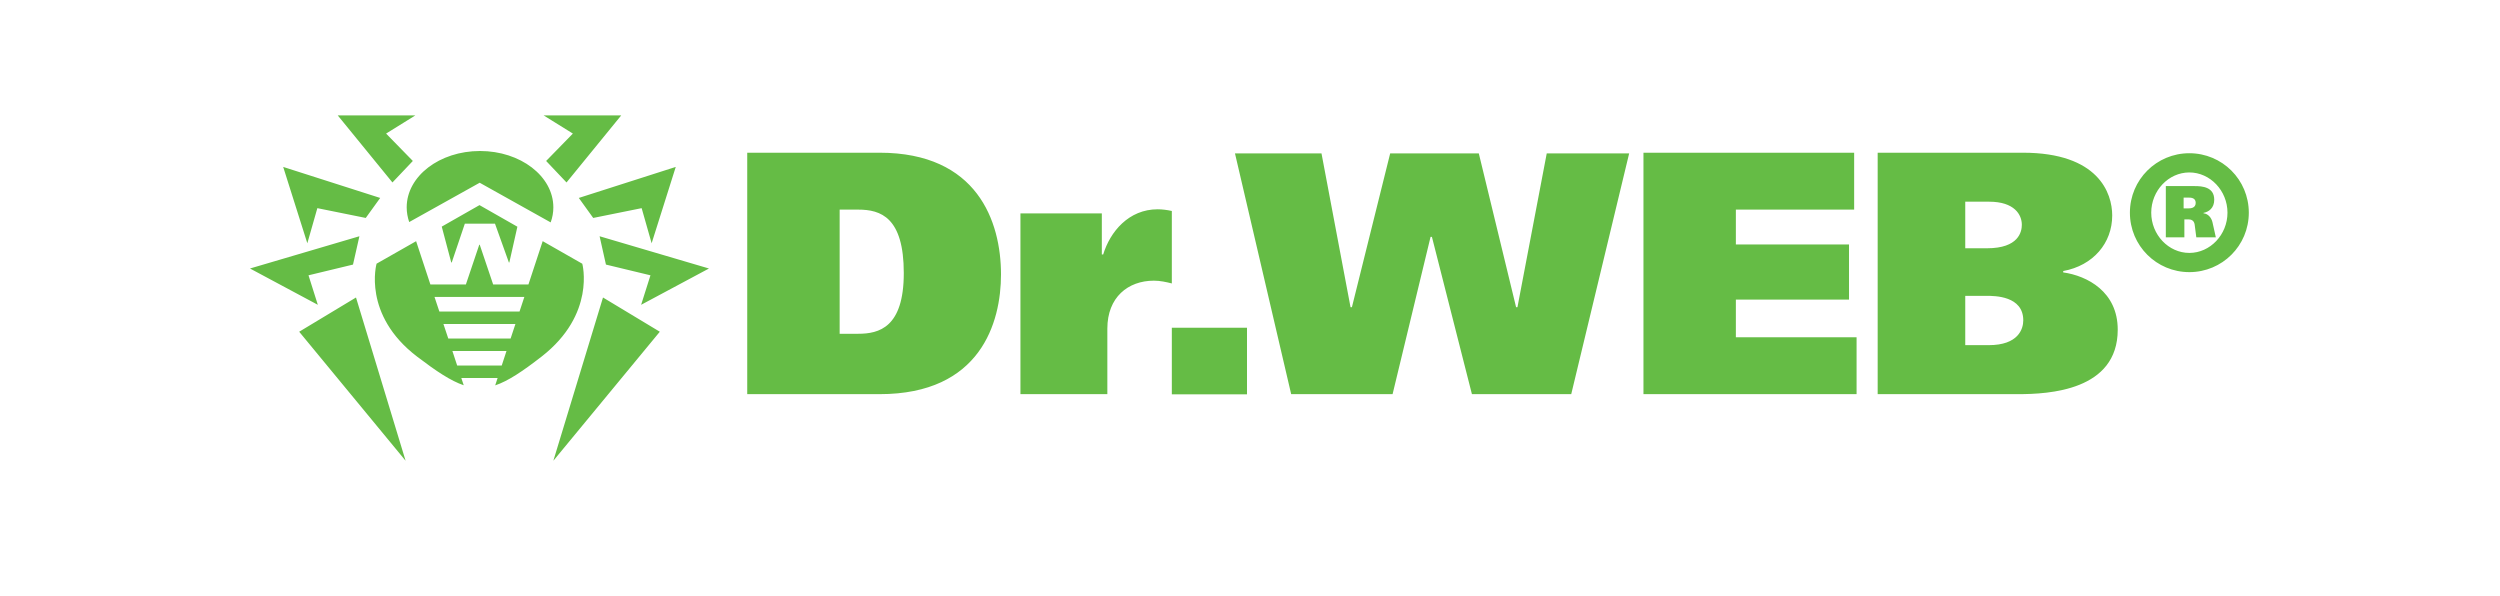 <svg width="130" height="31" viewBox="0 0 130 31" fill="none" xmlns="http://www.w3.org/2000/svg">
<path d="M27.016 16.198H22.846L22.594 15.441H27.266L27.016 16.198ZM26.552 17.602H23.31L23.058 16.847H26.802L26.552 17.602ZM26.09 19.008H23.773L23.524 18.251H26.338L26.09 19.008ZM30.279 13.714L28.22 12.54L27.479 14.792H25.644L24.946 12.725H24.922L24.226 14.792H22.38L21.638 12.542L19.581 13.712C19.581 13.712 18.83 16.365 21.689 18.544C22.692 19.308 23.439 19.804 24.114 20.034L23.988 19.656H25.876L25.75 20.04C26.42 19.814 27.163 19.318 28.16 18.544C30.996 16.341 30.279 13.714 30.279 13.714ZM22.971 11.784L23.465 13.649H23.49L24.171 11.632H25.74L26.462 13.649H26.485L26.904 11.789L24.934 10.666L22.971 11.784ZM21.467 8.37L20.077 6.946L21.599 6H17.562L20.407 9.488L21.467 8.37ZM16.502 10.824L19.019 11.333L19.77 10.293L14.726 8.68L15.981 12.65L16.502 10.824ZM16.042 14.316L18.356 13.758L18.689 12.285L13 13.962L16.527 15.85L16.042 14.316ZM15.558 17.25L21.091 23.959L18.512 15.47L15.558 17.25ZM30.847 11.333L33.366 10.824L33.885 12.65L35.139 8.68L30.098 10.293L30.847 11.333ZM28.399 8.37L29.459 9.488L32.304 6H28.267L29.789 6.946L28.399 8.37ZM28.774 23.959L34.31 17.25L31.356 15.47L28.774 23.959ZM31.509 13.758L33.824 14.316L33.338 15.85L36.866 13.962L31.179 12.285L31.509 13.758ZM21.278 11.547L24.944 9.502L28.635 11.565C28.727 11.314 28.774 11.049 28.774 10.782C28.774 9.164 27.065 7.852 24.962 7.852C22.855 7.852 21.148 9.164 21.148 10.782C21.148 11.048 21.196 11.303 21.278 11.547ZM113.846 8.967C114.928 8.967 115.829 9.915 115.829 11.06C115.829 12.204 114.928 13.152 113.846 13.152C112.761 13.152 111.864 12.204 111.864 11.06C111.864 9.915 112.761 8.967 113.846 8.967ZM113.846 14.151C115.553 14.151 116.938 12.776 116.938 11.06C116.938 9.343 115.553 7.968 113.846 7.968C112.14 7.968 110.755 9.343 110.755 11.06C110.755 12.776 112.14 14.151 113.846 14.151ZM113.548 10.275H113.803C113.909 10.275 114.177 10.275 114.177 10.548C114.177 10.837 113.886 10.837 113.78 10.837H113.548V10.275ZM113.587 11.409H113.815C113.925 11.409 114.09 11.453 114.122 11.675L114.208 12.341H115.223L115.05 11.563C114.995 11.315 114.814 11.111 114.582 11.093V11.069C114.857 11.018 115.14 10.822 115.14 10.385C115.14 9.72 114.511 9.677 114.129 9.677H112.623V12.341H113.587V11.409ZM103.413 17.948H102.193V15.384H103.306C103.72 15.384 105.21 15.384 105.21 16.658C105.21 17.106 104.954 17.948 103.413 17.948ZM102.193 10.488H103.432C104.758 10.488 105.135 11.17 105.135 11.689C105.135 12.049 104.974 12.91 103.326 12.91H102.193V10.488ZM110.122 17.142C110.122 15.169 108.541 14.344 107.287 14.165V14.094C108.848 13.807 109.835 12.64 109.835 11.205C109.835 10.039 109.115 7.941 105.19 7.941H97.639V20.496H104.939C106.535 20.496 110.122 20.315 110.122 17.142ZM96.542 17.537H90.265V15.58H96.149V12.711H90.265V10.9H96.416V7.941H85.46V20.496H96.542L96.542 17.537ZM72.414 20.496L74.389 12.318H74.46L76.54 20.496H81.704L84.716 7.978H80.43L78.907 15.976H78.837L76.898 7.978H72.289L70.299 15.976H70.228L68.718 7.978H64.219L67.141 20.496H72.414ZM64.844 17.043H60.935V20.504H64.844V17.043ZM57.582 17.088C57.582 15.457 58.658 14.595 60.003 14.595C60.325 14.595 60.647 14.666 60.935 14.739V10.971C60.703 10.918 60.431 10.883 60.199 10.883C58.693 10.883 57.726 12.049 57.366 13.232H57.295V11.097H53.063V20.496H57.582V17.088ZM43.662 17.356V10.9H44.629C45.795 10.9 46.997 11.296 46.997 14.2C46.997 17.034 45.705 17.356 44.629 17.356H43.662ZM52.052 14.273C52.052 11.51 50.816 7.941 45.74 7.941H38.856V20.496H45.74C50.994 20.496 52.052 16.766 52.052 14.273Z" fill="#65BC45"/>
</svg>
